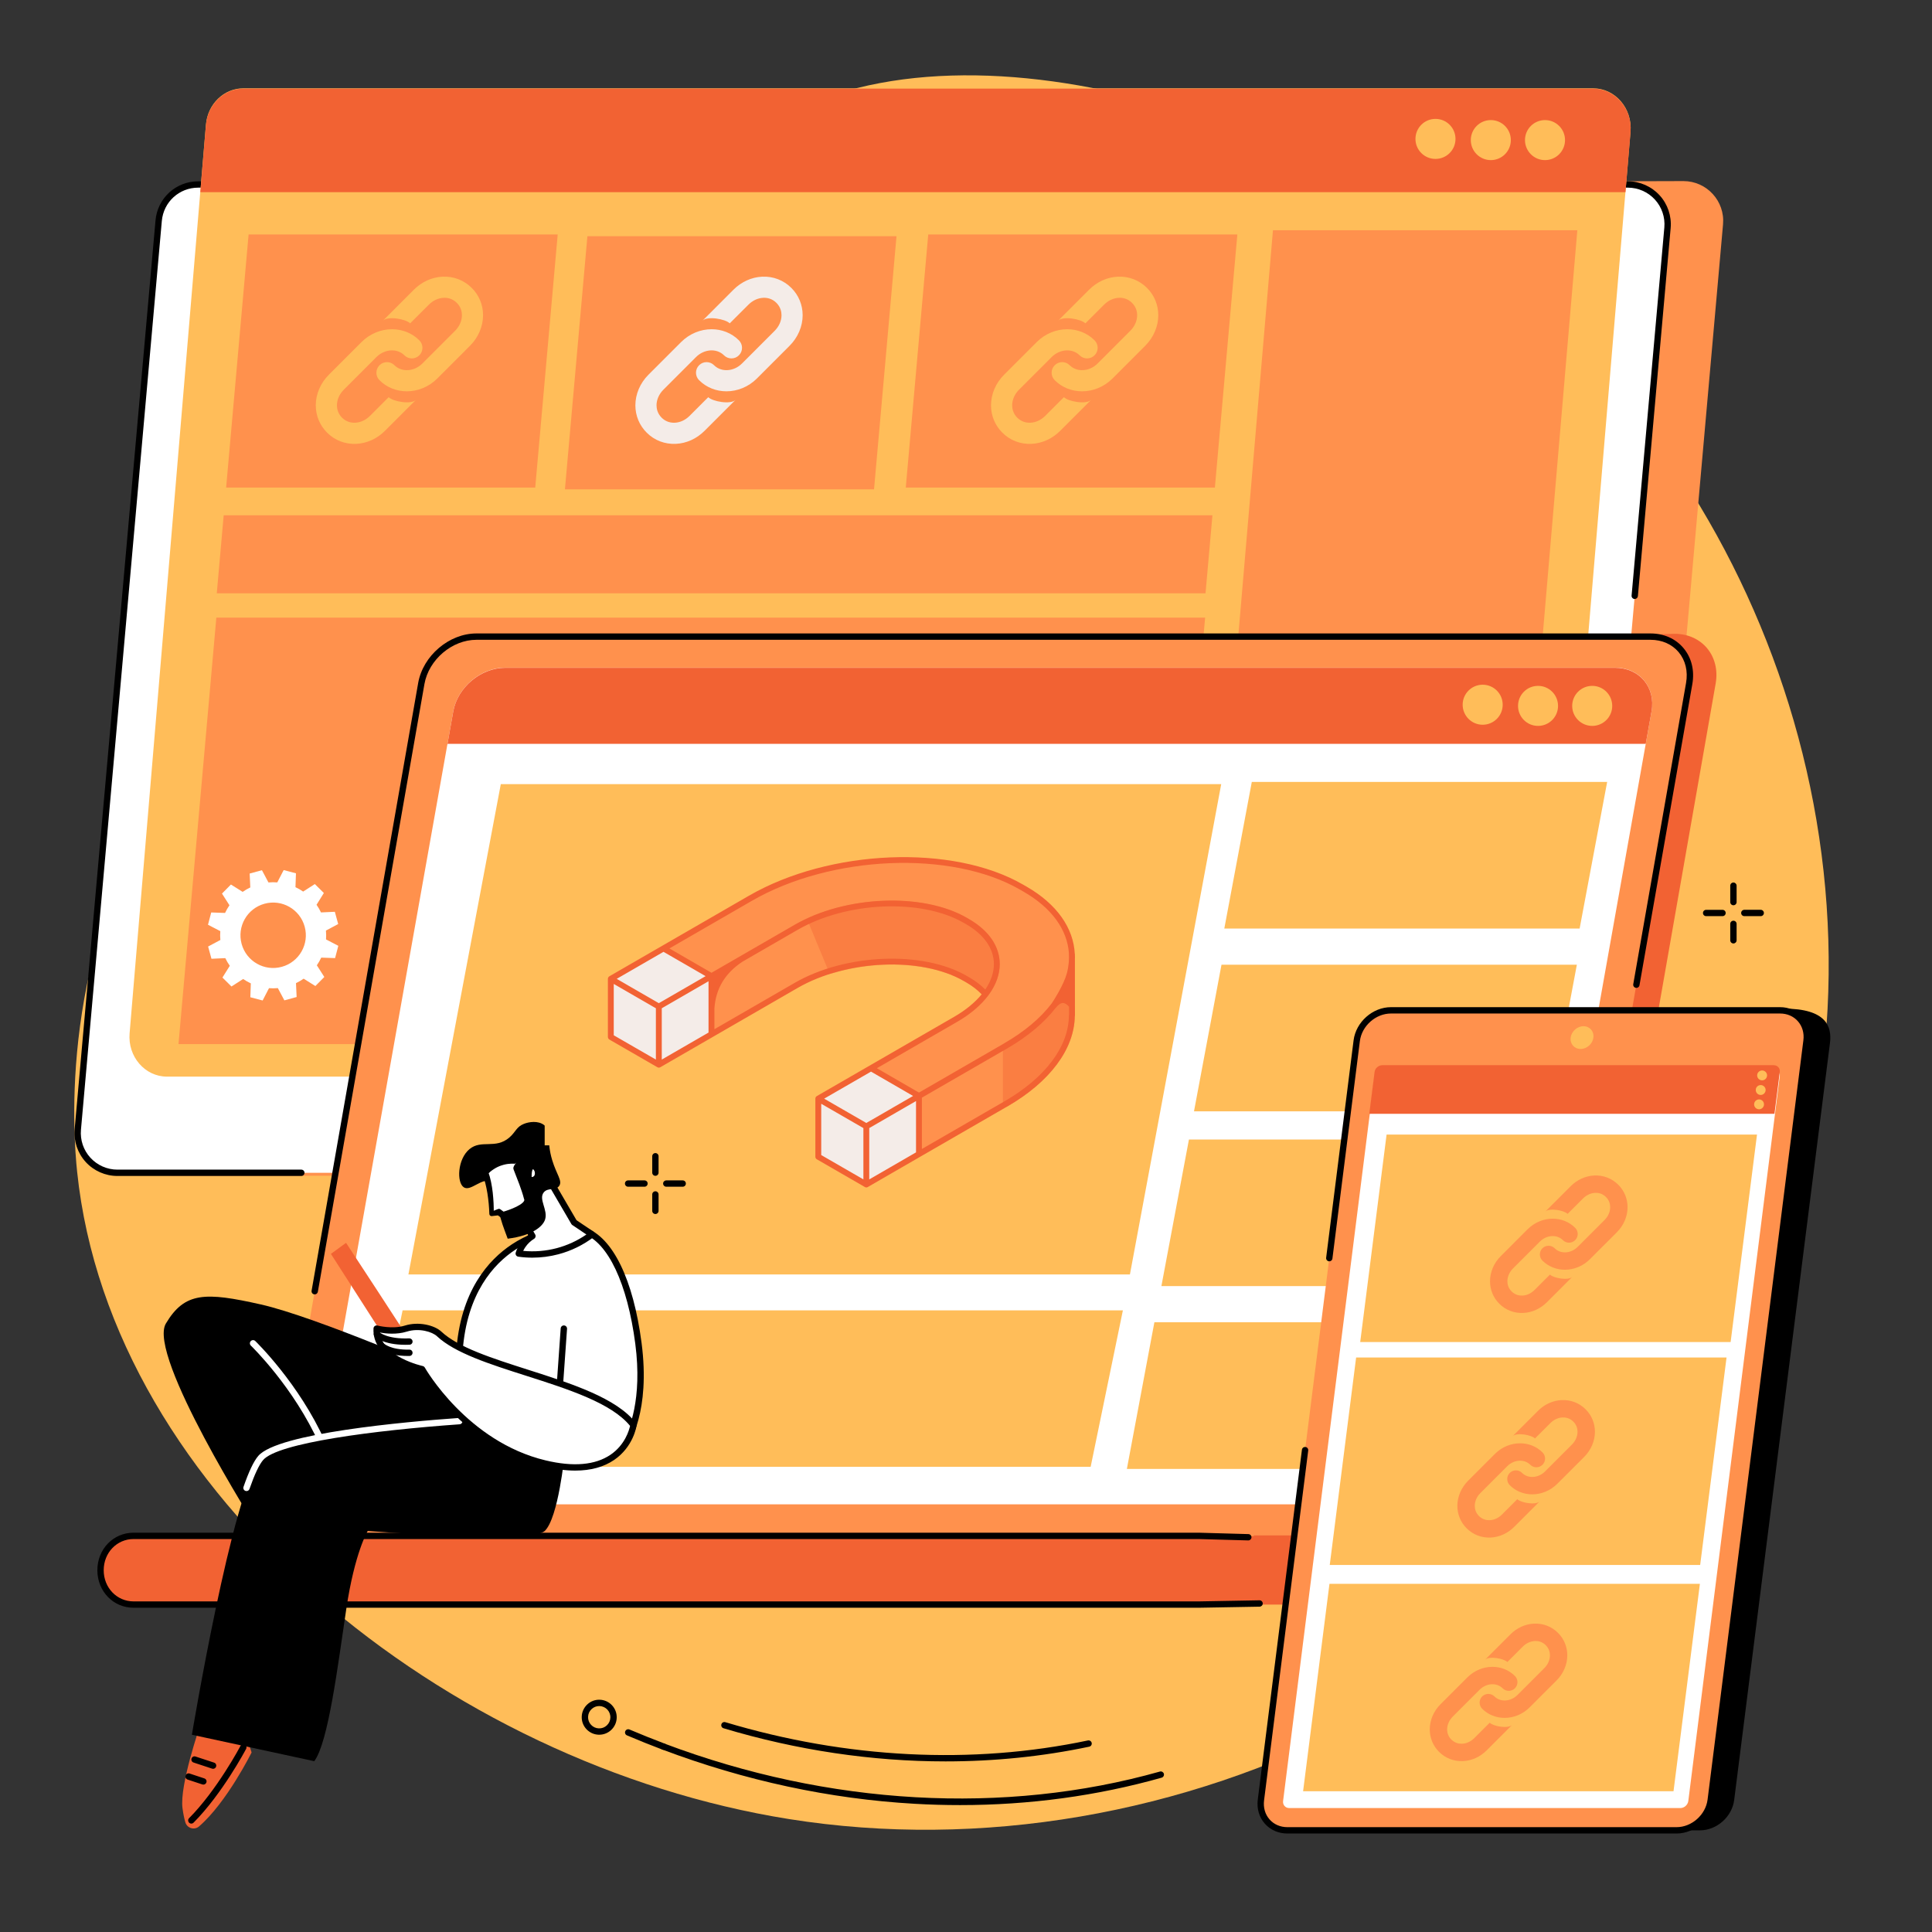 <svg xmlns="http://www.w3.org/2000/svg" xmlns:xlink="http://www.w3.org/1999/xlink" width="330" viewBox="0 0 247.5 247.5" height="330" preserveAspectRatio="xMidYMid meet"><rect x="0" y="0" width="247.5" height="247.5" fill="#333333" stroke="none"/><defs><filter x="0%" y="0%" width="100%" height="100%" id="91479a03b9"></filter><clipPath id="605e51682d"><path d="M 83 137.16 L 88 137.16 L 88 142 L 83 142 Z M 83 137.16 " clip-rule="nonzero"></path></clipPath><clipPath id="f759171eed"><path d="M 96 138 L 103.293 138 L 103.293 145 L 96 145 Z M 96 138 " clip-rule="nonzero"></path></clipPath><clipPath id="029dc353c9"><path d="M 79 152 L 84 152 L 84 156.621 L 79 156.621 Z M 79 152 " clip-rule="nonzero"></path></clipPath><clipPath id="127787231e"><path d="M 74.102 147 L 78 147 L 78 151 L 74.102 151 Z M 74.102 147 " clip-rule="nonzero"></path></clipPath><clipPath id="1c50a2b5d1"><path d="M 69.777 113.52 L 143.879 113.52 L 143.879 146.723 L 69.777 146.723 Z M 69.777 113.52 " clip-rule="nonzero"></path></clipPath><clipPath id="0fdbdf943e"><path d="M 78 110 L 137.754 110 L 137.754 152 L 78 152 Z M 78 110 " clip-rule="nonzero"></path></clipPath><clipPath id="c98a224b98"><path d="M 103 115 L 137.754 115 L 137.754 143 L 103 143 Z M 103 115 " clip-rule="nonzero"></path></clipPath><mask id="cda9e89b86"><g filter="url(#91479a03b9)"><rect x="-24.75" width="297" fill="#000000" y="-24.75" height="297" fill-opacity="0.4"></rect></g></mask><clipPath id="f2af95fc66"><path d="M 0.23 0.207 L 34.723 0.207 L 34.723 27 L 0.23 27 Z M 0.23 0.207 " clip-rule="nonzero"></path></clipPath><clipPath id="cfdad81ffa"><rect x="0" width="35" y="0" height="28"></rect></clipPath><clipPath id="81c6561fdd"><path d="M 77.875 109 L 137.754 109 L 137.754 152.25 L 77.875 152.25 Z M 77.875 109 " clip-rule="nonzero"></path></clipPath><clipPath id="90e5d7325c"><path d="M 48 35.395 L 62 35.395 L 62 51 L 48 51 Z M 48 35.395 " clip-rule="nonzero"></path></clipPath><clipPath id="f0b2fc2af9"><path d="M 40.449 42 L 55 42 L 55 57 L 40.449 57 Z M 40.449 42 " clip-rule="nonzero"></path></clipPath><clipPath id="b19def24c0"><path d="M 89 35.395 L 103 35.395 L 103 51 L 89 51 Z M 89 35.395 " clip-rule="nonzero"></path></clipPath><clipPath id="6923823ea1"><path d="M 81.391 42 L 96 42 L 96 57 L 81.391 57 Z M 81.391 42 " clip-rule="nonzero"></path></clipPath><clipPath id="6364ae7564"><path d="M 134 35.395 L 148.656 35.395 L 148.656 51 L 134 51 Z M 134 35.395 " clip-rule="nonzero"></path></clipPath><clipPath id="3fbdd46ecd"><path d="M 126.949 42 L 141 42 L 141 57 L 126.949 57 Z M 126.949 42 " clip-rule="nonzero"></path></clipPath><clipPath id="2b2db2aed5"><path d="M 197 150.543 L 208.84 150.543 L 208.84 163 L 197 163 Z M 197 150.543 " clip-rule="nonzero"></path></clipPath><clipPath id="9e41852e79"><path d="M 190.875 156 L 203 156 L 203 168.508 L 190.875 168.508 Z M 190.875 156 " clip-rule="nonzero"></path></clipPath><clipPath id="82a00035c5"><path d="M 193 179.316 L 204.66 179.316 L 204.66 192 L 193 192 Z M 193 179.316 " clip-rule="nonzero"></path></clipPath><clipPath id="9ac825cdca"><path d="M 186.695 184 L 198 184 L 198 197 L 186.695 197 Z M 186.695 184 " clip-rule="nonzero"></path></clipPath><clipPath id="a40cb874c6"><path d="M 189 207.953 L 201 207.953 L 201 221 L 189 221 Z M 189 207.953 " clip-rule="nonzero"></path></clipPath><clipPath id="439d2f750d"><path d="M 183.156 213 L 195 213 L 195 225.918 L 183.156 225.918 Z M 183.156 213 " clip-rule="nonzero"></path></clipPath></defs><g clip-path="url(#605e51682d)"><path fill="#2379be" d="M 86.672 141.508 L 84.379 141.508 C 83.816 141.508 83.363 141.047 83.363 140.484 L 83.363 138.184 C 83.363 137.617 83.816 137.16 84.379 137.16 L 86.672 137.16 C 87.23 137.16 87.688 137.617 87.688 138.184 L 87.688 140.484 C 87.688 141.047 87.23 141.508 86.672 141.508 Z M 84.379 137.395 C 83.945 137.395 83.594 137.746 83.594 138.184 L 83.594 140.484 C 83.594 140.918 83.945 141.273 84.379 141.273 L 86.672 141.273 C 87.105 141.273 87.457 140.918 87.457 140.484 L 87.457 138.184 C 87.457 137.75 87.105 137.395 86.672 137.395 Z M 84.379 137.395 " fill-opacity="1" fill-rule="nonzero"></path></g><path fill="#2379be" d="M 94.219 153.617 L 89.984 153.617 C 89.004 153.617 88.203 152.812 88.203 151.824 L 88.203 147.574 C 88.203 146.586 89.004 145.781 89.984 145.781 L 94.219 145.781 C 95.199 145.781 96 146.586 96 147.574 L 96 151.824 C 96 152.812 95.199 153.617 94.219 153.617 Z M 89.984 146.016 C 89.133 146.016 88.438 146.715 88.438 147.574 L 88.438 151.824 C 88.438 152.684 89.133 153.383 89.984 153.383 L 94.219 153.383 C 95.07 153.383 95.766 152.684 95.766 151.824 L 95.766 147.574 C 95.766 146.715 95.074 146.016 94.219 146.016 Z M 89.984 146.016 " fill-opacity="1" fill-rule="nonzero"></path><g clip-path="url(#f759171eed)"><path fill="#2379be" d="M 101.789 144.633 L 98.309 144.633 C 97.488 144.633 96.82 143.965 96.82 143.141 L 96.82 139.641 C 96.82 138.816 97.488 138.148 98.309 138.148 L 101.789 138.148 C 102.609 138.148 103.277 138.816 103.277 139.641 L 103.277 143.141 C 103.277 143.965 102.609 144.633 101.789 144.633 Z M 98.309 138.383 C 97.617 138.383 97.055 138.945 97.055 139.641 L 97.055 143.141 C 97.055 143.836 97.617 144.398 98.309 144.398 L 101.789 144.398 C 102.48 144.398 103.043 143.836 103.043 143.141 L 103.043 139.641 C 103.043 138.945 102.48 138.383 101.789 138.383 Z M 98.309 138.383 " fill-opacity="1" fill-rule="nonzero"></path></g><path fill="#2379be" d="M 85.41 148.668 L 83.91 148.668 C 83.52 148.668 83.203 148.352 83.203 147.961 L 83.203 146.453 C 83.203 146.062 83.52 145.746 83.91 145.746 L 85.41 145.746 C 85.801 145.746 86.117 146.062 86.117 146.453 L 86.117 147.961 C 86.117 148.352 85.801 148.668 85.41 148.668 Z M 83.91 145.98 C 83.648 145.98 83.438 146.191 83.438 146.453 L 83.438 147.961 C 83.438 148.223 83.648 148.438 83.91 148.438 L 85.41 148.438 C 85.672 148.438 85.883 148.223 85.883 147.961 L 85.883 146.453 C 85.883 146.191 85.672 145.98 85.41 145.98 Z M 83.91 145.98 " fill-opacity="1" fill-rule="nonzero"></path><g clip-path="url(#029dc353c9)"><path fill="#2379be" d="M 82.418 156.621 L 80.129 156.621 C 79.566 156.621 79.109 156.16 79.109 155.598 L 79.109 153.297 C 79.109 152.73 79.566 152.273 80.129 152.273 L 82.418 152.273 C 82.98 152.273 83.438 152.73 83.438 153.297 L 83.438 155.598 C 83.438 156.16 82.98 156.621 82.418 156.621 Z M 80.129 152.508 C 79.695 152.508 79.344 152.859 79.344 153.297 L 79.344 155.598 C 79.344 156.031 79.695 156.387 80.129 156.387 L 82.418 156.387 C 82.852 156.387 83.203 156.031 83.203 155.598 L 83.203 153.297 C 83.203 152.859 82.852 152.508 82.418 152.508 Z M 80.129 152.508 " fill-opacity="1" fill-rule="nonzero"></path></g><g clip-path="url(#127787231e)"><path fill="#2379be" d="M 76.316 150.891 L 74.816 150.891 C 74.43 150.891 74.109 150.57 74.109 150.18 L 74.109 148.676 C 74.109 148.285 74.43 147.965 74.816 147.965 L 76.316 147.965 C 76.707 147.965 77.023 148.285 77.023 148.676 L 77.023 150.18 C 77.023 150.57 76.707 150.891 76.316 150.891 Z M 74.816 148.199 C 74.555 148.199 74.344 148.414 74.344 148.676 L 74.344 150.18 C 74.344 150.441 74.555 150.656 74.816 150.656 L 76.316 150.656 C 76.578 150.656 76.789 150.441 76.789 150.18 L 76.789 148.676 C 76.789 148.414 76.578 148.199 76.316 148.199 Z M 74.816 148.199 " fill-opacity="1" fill-rule="nonzero"></path></g><path fill="#ffbd59" d="M 63.934 66.414 C 87.441 42.754 80.711 27.922 96.797 16.969 C 121.551 0.109 167.75 14.613 195.004 37.801 C 228.387 66.199 245.609 118.051 225.988 164.961 C 205.094 214.914 150.121 240.848 101.066 233.031 C 57.262 226.055 14.199 191.527 9.883 150.121 C 9.414 145.633 7.352 121.371 21.832 100.453 C 33.801 83.168 45.297 85.172 63.934 66.414 " fill-opacity="1" fill-rule="nonzero"></path><path fill="#ff914d" d="M 66.977 23.633 L 215.656 23.199 C 218.648 23.199 220.996 25.766 220.73 28.742 L 210.324 146.004 C 210.09 148.633 207.887 150.645 205.254 150.645 L 22.109 150.617 C 19.121 150.617 16.742 147.789 17.008 144.809 L 27.418 28.273 C 27.648 25.648 29.766 23.348 32.402 23.348 L 66.977 23.633 " fill-opacity="1" fill-rule="nonzero"></path><path fill="#ffffff" d="M 59.891 23.633 L 208.543 23.633 C 211.535 23.633 213.883 26.199 213.613 29.176 L 203.258 145.602 C 203.023 148.23 200.82 150.242 198.184 150.242 L 15.039 150.242 C 12.047 150.242 9.703 147.68 9.969 144.699 L 20.328 28.273 C 20.559 25.648 22.762 23.633 25.398 23.633 L 59.891 23.633 " fill-opacity="1" fill-rule="nonzero"></path><path fill="#000000" d="M 38.602 150.648 L 15.039 150.648 C 13.5 150.648 12.02 149.996 10.984 148.863 C 9.945 147.727 9.426 146.195 9.562 144.664 L 19.922 28.238 C 20.176 25.383 22.531 23.227 25.398 23.227 L 59.891 23.227 C 60.113 23.227 60.293 23.41 60.293 23.633 C 60.293 23.859 60.113 24.039 59.891 24.039 L 25.398 24.039 C 22.953 24.039 20.949 25.875 20.73 28.309 L 10.371 144.734 C 10.254 146.043 10.695 147.348 11.582 148.312 C 12.469 149.281 13.727 149.836 15.039 149.836 L 38.602 149.836 C 38.824 149.836 39.008 150.016 39.008 150.242 C 39.008 150.469 38.824 150.648 38.602 150.648 " fill-opacity="1" fill-rule="nonzero"></path><path fill="#000000" d="M 209.422 76.734 C 209.41 76.734 209.398 76.734 209.383 76.734 C 209.16 76.715 208.996 76.516 209.016 76.293 L 213.211 29.141 C 213.328 27.836 212.887 26.531 212 25.562 C 211.113 24.594 209.855 24.039 208.543 24.039 L 59.891 24.039 C 59.664 24.039 59.484 23.859 59.484 23.633 C 59.484 23.41 59.664 23.227 59.891 23.227 L 208.543 23.227 C 210.082 23.227 211.562 23.879 212.602 25.016 C 213.641 26.148 214.156 27.68 214.02 29.215 L 209.824 76.363 C 209.805 76.574 209.629 76.734 209.422 76.734 " fill-opacity="1" fill-rule="nonzero"></path><path fill="#ffbd59" d="M 63.738 11.312 L 204.09 11.312 C 206.914 11.312 209.129 13.879 208.879 16.855 L 199.098 133.281 C 198.879 135.906 196.801 137.922 194.312 137.922 L 21.391 137.922 C 18.566 137.922 16.352 135.355 16.602 132.379 L 26.383 15.953 C 26.605 13.328 28.684 11.312 31.172 11.312 L 63.738 11.312 " fill-opacity="1" fill-rule="nonzero"></path><path fill="#f26233" d="M 208.234 24.621 L 208.883 16.91 C 209.133 13.934 206.914 11.352 204.094 11.352 L 31.172 11.352 C 28.684 11.352 26.605 13.383 26.383 16.008 L 25.66 24.621 L 208.234 24.621 " fill-opacity="1" fill-rule="nonzero"></path><path fill="#ffbd59" d="M 186.457 17.797 C 186.457 19.215 185.309 20.359 183.891 20.359 C 182.477 20.359 181.328 19.215 181.328 17.797 C 181.328 16.379 182.477 15.23 183.891 15.23 C 185.309 15.23 186.457 16.379 186.457 17.797 " fill-opacity="1" fill-rule="nonzero"></path><path fill="#ffbd59" d="M 193.547 17.945 C 193.547 19.363 192.398 20.512 190.984 20.512 C 189.566 20.512 188.418 19.363 188.418 17.945 C 188.418 16.531 189.566 15.383 190.984 15.383 C 192.398 15.383 193.547 16.531 193.547 17.945 " fill-opacity="1" fill-rule="nonzero"></path><path fill="#ffbd59" d="M 200.488 17.945 C 200.488 19.363 199.34 20.512 197.926 20.512 C 196.508 20.512 195.359 19.363 195.359 17.945 C 195.359 16.531 196.508 15.383 197.926 15.383 C 199.34 15.383 200.488 16.531 200.488 17.945 " fill-opacity="1" fill-rule="nonzero"></path><path fill="#ff914d" d="M 68.566 62.461 L 28.969 62.461 L 31.848 30.035 L 71.445 30.035 L 68.566 62.461 " fill-opacity="1" fill-rule="nonzero"></path><path fill="#ff914d" d="M 111.969 62.684 L 72.371 62.684 L 75.25 30.258 L 114.848 30.258 L 111.969 62.684 " fill-opacity="1" fill-rule="nonzero"></path><path fill="#ff914d" d="M 155.633 62.461 L 116.035 62.461 L 118.914 30.035 L 158.512 30.035 L 155.633 62.461 " fill-opacity="1" fill-rule="nonzero"></path><path fill="#ff914d" d="M 149.531 133.754 L 22.867 133.754 L 27.715 79.121 L 154.383 79.121 L 149.531 133.754 " fill-opacity="1" fill-rule="nonzero"></path><path fill="#ff914d" d="M 154.434 76.008 L 27.77 76.008 L 28.656 66.016 L 155.32 66.016 L 154.434 76.008 " fill-opacity="1" fill-rule="nonzero"></path><path fill="#ff914d" d="M 193.133 134.02 L 154.141 134.02 L 163.074 29.496 L 202.066 29.496 L 193.133 134.02 " fill-opacity="1" fill-rule="nonzero"></path><path fill="#ffffff" d="M 36.098 123.855 C 33.867 124.469 31.562 123.152 30.953 120.922 C 30.344 118.688 31.656 116.383 33.887 115.773 C 36.117 115.16 38.422 116.477 39.031 118.707 C 39.645 120.941 38.328 123.246 36.098 123.855 Z M 43.324 118.375 L 42.895 116.805 L 41.121 116.887 C 40.957 116.539 40.766 116.211 40.551 115.906 L 41.488 114.398 L 40.332 113.254 L 38.836 114.215 C 38.523 114 38.195 113.812 37.852 113.652 L 37.914 111.875 L 36.34 111.461 L 35.523 113.039 C 35.148 113.008 34.77 113.012 34.391 113.047 L 33.555 111.477 L 31.984 111.906 L 32.066 113.684 C 31.719 113.848 31.395 114.039 31.086 114.254 L 29.582 113.312 L 28.438 114.473 L 29.395 115.969 C 29.18 116.281 28.992 116.609 28.832 116.953 L 27.059 116.891 L 26.645 118.465 L 28.223 119.285 C 28.191 119.656 28.195 120.035 28.23 120.418 L 26.66 121.254 L 27.09 122.824 L 28.863 122.742 C 29.031 123.09 29.219 123.418 29.438 123.723 L 28.496 125.23 L 29.652 126.375 L 31.148 125.414 C 31.461 125.629 31.789 125.816 32.133 125.977 L 32.07 127.754 L 33.645 128.168 L 34.461 126.59 C 34.836 126.621 35.215 126.617 35.594 126.582 L 36.43 128.152 L 38 127.723 L 37.918 125.945 C 38.266 125.781 38.59 125.59 38.898 125.375 L 40.402 126.316 L 41.547 125.156 L 40.59 123.66 C 40.805 123.348 40.992 123.02 41.152 122.676 L 42.926 122.738 L 43.34 121.164 L 41.766 120.344 C 41.793 119.973 41.789 119.594 41.754 119.211 L 43.324 118.375 " fill-opacity="1" fill-rule="nonzero"></path><path fill="#f26233" d="M 154.984 192.262 C 151.512 189.422 147.867 186.777 144.137 184.258 C 136.559 179.137 128.574 174.559 120.504 170.125 C 116.262 167.793 111.852 165.684 107.504 163.512 C 103.125 161.328 98.738 159.164 94.348 157 C 90.336 155.023 86.324 153.047 82.32 151.059 C 73.219 120.289 63.332 85.406 65.297 85.406 L 214.531 81.195 C 218.043 81.195 220.402 84.055 219.785 87.566 L 201.699 190.68 C 201.086 194.195 197.723 197.051 194.211 197.051 L 161 197.051 C 159.043 195.402 156.965 193.879 154.984 192.262 " fill-opacity="1" fill-rule="nonzero"></path><path fill="#ff914d" d="M 61.035 81.555 L 211.438 81.555 C 214.758 81.555 216.977 84.246 216.395 87.566 L 198.309 190.68 C 197.727 194 194.566 196.691 191.246 196.691 L 40.844 196.691 C 37.523 196.691 35.305 194 35.887 190.68 L 53.973 87.566 C 54.555 84.246 57.719 81.555 61.035 81.555 " fill-opacity="1" fill-rule="nonzero"></path><path fill="#000000" d="M 40.32 165.82 C 40.297 165.82 40.273 165.816 40.25 165.812 C 40.027 165.777 39.879 165.566 39.918 165.344 L 53.57 87.496 C 54.188 83.996 57.535 81.148 61.035 81.148 L 211.438 81.148 C 213.148 81.148 214.648 81.812 215.664 83.023 C 216.699 84.254 217.102 85.891 216.797 87.637 L 210.027 126.215 C 209.988 126.438 209.777 126.586 209.559 126.547 C 209.336 126.508 209.188 126.297 209.23 126.074 L 215.992 87.496 C 216.258 85.992 215.918 84.59 215.043 83.543 C 214.184 82.523 212.906 81.961 211.438 81.961 L 61.035 81.961 C 57.91 81.961 54.922 84.504 54.371 87.637 L 40.719 165.484 C 40.684 165.68 40.512 165.82 40.32 165.82 " fill-opacity="1" fill-rule="nonzero"></path><path fill="#f26233" d="M 17.109 196.754 L 192.02 196.754 C 194.348 196.754 196.246 198.68 196.246 201.156 C 196.246 203.629 194.348 205.555 192.02 205.555 L 17.109 205.555 C 14.773 205.555 12.879 203.637 12.879 201.156 C 12.879 198.676 14.773 196.754 17.109 196.754 " fill-opacity="1" fill-rule="nonzero"></path><path fill="#000000" d="M 132.477 205.961 L 17.109 205.961 C 14.508 205.961 12.473 203.852 12.473 201.156 C 12.473 198.457 14.508 196.348 17.109 196.348 L 153.586 196.348 L 159.926 196.527 C 160.148 196.531 160.328 196.719 160.32 196.941 C 160.312 197.164 160.133 197.336 159.914 197.336 C 159.91 197.336 159.906 197.336 159.902 197.336 L 153.574 197.16 L 17.109 197.16 C 14.965 197.16 13.285 198.914 13.285 201.156 C 13.285 203.395 14.965 205.148 17.109 205.148 L 153.586 205.148 L 161.352 205.008 C 161.574 205.004 161.758 205.184 161.766 205.41 C 161.77 205.633 161.59 205.816 161.367 205.824 L 153.594 205.961 L 132.477 205.961 " fill-opacity="1" fill-rule="nonzero"></path><path fill="#ffffff" d="M 64.742 85.527 L 206.887 85.527 C 210.023 85.527 212.121 88.035 211.57 91.125 L 194.48 187.121 C 193.93 190.211 190.941 192.715 187.801 192.715 L 45.66 192.715 C 42.523 192.715 40.426 190.211 40.977 187.121 L 58.066 91.125 C 58.617 88.035 61.605 85.527 64.742 85.527 " fill-opacity="1" fill-rule="nonzero"></path><path fill="#f26233" d="M 210.828 95.293 L 211.57 91.137 C 212.121 88.043 210.023 85.547 206.887 85.547 L 64.742 85.547 C 61.605 85.547 58.617 88.043 58.066 91.137 L 57.324 95.293 L 210.828 95.293 " fill-opacity="1" fill-rule="nonzero"></path><path fill="#ffbd59" d="M 192.504 90.277 C 192.504 91.695 191.355 92.844 189.938 92.844 C 188.523 92.844 187.375 91.695 187.375 90.277 C 187.375 88.863 188.523 87.715 189.938 87.715 C 191.355 87.715 192.504 88.863 192.504 90.277 " fill-opacity="1" fill-rule="nonzero"></path><path fill="#ffbd59" d="M 199.594 90.43 C 199.594 91.844 198.449 92.992 197.031 92.992 C 195.613 92.992 194.469 91.844 194.469 90.43 C 194.469 89.012 195.613 87.863 197.031 87.863 C 198.449 87.863 199.594 89.012 199.594 90.43 " fill-opacity="1" fill-rule="nonzero"></path><path fill="#ffbd59" d="M 206.535 90.43 C 206.535 91.844 205.387 92.992 203.973 92.992 C 202.555 92.992 201.406 91.844 201.406 90.43 C 201.406 89.012 202.555 87.863 203.973 87.863 C 205.387 87.863 206.535 89.012 206.535 90.43 " fill-opacity="1" fill-rule="nonzero"></path><path fill="#ffbd59" d="M 144.75 163.262 L 52.32 163.262 L 64.156 100.449 L 156.445 100.449 L 144.75 163.262 " fill-opacity="1" fill-rule="nonzero"></path><path fill="#ffbd59" d="M 139.719 187.906 L 47.445 187.906 L 51.574 167.867 L 143.848 167.867 L 139.719 187.906 " fill-opacity="1" fill-rule="nonzero"></path><path fill="#ffbd59" d="M 202.359 118.953 L 156.84 118.953 L 160.363 100.168 L 205.887 100.168 L 202.359 118.953 " fill-opacity="1" fill-rule="nonzero"></path><path fill="#ffbd59" d="M 198.48 142.371 L 152.957 142.371 L 156.48 123.586 L 202.004 123.586 L 198.48 142.371 " fill-opacity="1" fill-rule="nonzero"></path><path fill="#ffbd59" d="M 194.305 164.758 L 148.781 164.758 L 152.309 145.977 L 197.832 145.977 L 194.305 164.758 " fill-opacity="1" fill-rule="nonzero"></path><path fill="#ffbd59" d="M 189.883 188.176 L 144.359 188.176 L 147.883 169.391 L 193.406 169.391 L 189.883 188.176 " fill-opacity="1" fill-rule="nonzero"></path><path fill="#000000" d="M 217.773 234.477 L 167.93 234.477 C 165.781 234.477 164.262 232.742 164.531 230.602 L 176.805 133.641 C 177.074 131.5 179.035 129.766 181.184 129.766 L 228.527 129.211 C 233.961 129.211 234.699 131.5 234.426 133.641 L 222.156 230.602 C 221.883 232.742 219.922 234.477 217.773 234.477 " fill-opacity="1" fill-rule="nonzero"></path><path fill="#ff914d" d="M 214.773 234.477 L 164.93 234.477 C 162.781 234.477 161.262 232.734 161.531 230.586 L 173.805 133.32 C 174.074 131.172 176.035 129.43 178.184 129.43 L 228.027 129.43 C 230.176 129.43 231.699 131.172 231.43 133.32 L 219.152 230.586 C 218.883 232.734 216.922 234.477 214.773 234.477 " fill-opacity="1" fill-rule="nonzero"></path><path fill="#ffbd59" d="M 202.484 134.379 C 201.68 134.379 201.109 133.727 201.211 132.922 C 201.312 132.117 202.047 131.465 202.852 131.465 C 203.656 131.465 204.227 132.117 204.121 132.922 C 204.023 133.727 203.285 134.379 202.484 134.379 " fill-opacity="1" fill-rule="nonzero"></path><path fill="#ffffff" d="M 164.371 230.723 L 176.09 137.848 C 176.152 137.352 176.605 136.949 177.102 136.949 L 227.211 136.949 C 227.707 136.949 228.062 137.352 228 137.848 L 216.281 230.723 C 216.215 231.219 215.762 231.621 215.27 231.621 L 165.156 231.621 C 164.66 231.621 164.309 231.219 164.371 230.723 " fill-opacity="1" fill-rule="nonzero"></path><path fill="#f26233" d="M 227.32 142.684 L 228 137.332 C 228.062 136.832 227.707 136.457 227.211 136.457 L 177.102 136.457 C 176.605 136.457 176.152 136.832 176.09 137.332 L 175.41 142.684 L 227.32 142.684 " fill-opacity="1" fill-rule="nonzero"></path><path fill="#ffbd59" d="M 226.371 137.766 C 226.371 138.113 226.086 138.398 225.738 138.398 C 225.387 138.398 225.102 138.113 225.102 137.766 C 225.102 137.414 225.387 137.133 225.738 137.133 C 226.086 137.133 226.371 137.414 226.371 137.766 " fill-opacity="1" fill-rule="nonzero"></path><path fill="#ffbd59" d="M 226.188 139.633 C 226.188 139.984 225.902 140.27 225.555 140.27 C 225.203 140.27 224.922 139.984 224.922 139.633 C 224.922 139.285 225.203 139.004 225.555 139.004 C 225.902 139.004 226.188 139.285 226.188 139.633 " fill-opacity="1" fill-rule="nonzero"></path><path fill="#ffbd59" d="M 225.977 141.473 C 225.977 141.824 225.695 142.105 225.344 142.105 C 224.996 142.105 224.711 141.824 224.711 141.473 C 224.711 141.125 224.996 140.84 225.344 140.84 C 225.695 140.84 225.977 141.125 225.977 141.473 " fill-opacity="1" fill-rule="nonzero"></path><path fill="#ffbd59" d="M 221.703 171.922 L 174.25 171.922 L 177.629 145.348 L 225.082 145.348 L 221.703 171.922 " fill-opacity="1" fill-rule="nonzero"></path><path fill="#ffbd59" d="M 217.801 200.48 L 170.348 200.48 L 173.727 173.906 L 221.18 173.906 L 217.801 200.48 " fill-opacity="1" fill-rule="nonzero"></path><path fill="#ffbd59" d="M 214.387 229.469 L 166.934 229.469 L 170.312 202.898 L 217.766 202.898 L 214.387 229.469 " fill-opacity="1" fill-rule="nonzero"></path><path fill="#000000" d="M 214.773 234.883 L 164.93 234.883 C 163.777 234.883 162.75 234.434 162.027 233.617 C 161.301 232.793 160.984 231.699 161.129 230.535 L 166.785 185.715 C 166.812 185.496 167.016 185.34 167.238 185.367 C 167.461 185.391 167.617 185.598 167.59 185.82 L 161.934 230.641 C 161.82 231.566 162.066 232.434 162.641 233.082 C 163.199 233.719 164.016 234.07 164.93 234.07 L 214.773 234.07 C 216.723 234.07 218.508 232.484 218.75 230.535 L 231.023 133.27 C 231.141 132.344 230.891 131.477 230.32 130.828 C 229.758 130.188 228.945 129.836 228.031 129.836 L 178.188 129.836 C 176.238 129.836 174.453 131.422 174.207 133.371 L 170.691 161.227 C 170.664 161.449 170.461 161.605 170.238 161.578 C 170.02 161.551 169.859 161.348 169.887 161.125 L 173.402 133.27 C 173.699 130.93 175.844 129.023 178.188 129.023 L 228.031 129.023 C 229.18 129.023 230.211 129.473 230.93 130.293 C 231.656 131.117 231.977 132.207 231.828 133.371 L 219.559 230.641 C 219.262 232.98 217.117 234.883 214.773 234.883 " fill-opacity="1" fill-rule="nonzero"></path><path fill="#000000" d="M 134.051 128.578 C 134.051 132.844 130.594 136.301 126.328 136.301 L 108.594 136.301 C 104.328 136.301 100.871 132.844 100.871 128.578 L 100.871 128.516 C 100.871 124.25 104.328 120.793 108.594 120.793 L 126.328 120.793 C 130.594 120.793 134.051 124.25 134.051 128.516 Z M 138.559 128.547 C 138.559 122.371 133.555 117.367 127.379 117.367 L 107.543 117.367 C 101.367 117.367 96.363 122.371 96.363 128.547 C 96.363 134.719 101.367 139.727 107.543 139.727 L 127.379 139.727 C 133.555 139.727 138.559 134.719 138.559 128.547 " fill-opacity="1" fill-rule="nonzero"></path><path fill="#f26233" d="M 109.012 127.918 C 109.012 132.258 105.492 135.773 101.152 135.773 L 83.926 135.773 C 79.582 135.773 76.062 132.258 76.062 127.918 C 76.062 123.574 79.582 120.059 83.926 120.059 L 101.152 120.059 C 105.492 120.059 109.012 123.574 109.012 127.918 Z M 102.434 116.523 L 82.914 116.523 C 76.719 116.523 71.699 121.547 71.699 127.742 C 71.699 133.934 76.719 138.957 82.914 138.957 L 102.434 138.957 C 108.629 138.957 113.648 133.934 113.648 127.742 C 113.648 121.547 108.629 116.523 102.434 116.523 " fill-opacity="1" fill-rule="nonzero"></path><path fill="#000000" d="M 108.559 120.738 L 114.461 120.738 C 113.957 119.555 113.441 118.371 112.891 117.207 L 107.641 117.207 C 103.703 117.207 100.246 119.234 98.242 122.301 C 99.594 122.816 100.648 123.789 101.777 124.625 C 103.141 122.301 105.668 120.738 108.559 120.738 " fill-opacity="1" fill-rule="nonzero"></path><path fill="#f26233" d="M 32.23 224.5 C 32.23 224.5 29.062 230.898 25.5 233.973 C 24.902 234.492 23.965 234.207 23.742 233.445 C 23.613 233.004 23.484 232.418 23.379 231.637 C 22.988 228.715 25.617 221.109 25.617 221.109 L 26.785 220.734 C 27.195 220.602 27.633 220.852 27.723 221.273 L 27.844 221.844 L 29.25 220.605 C 29.57 220.32 30.062 220.367 30.328 220.699 C 30.863 221.383 31.699 222.652 32.23 224.5 " fill-opacity="1" fill-rule="nonzero"></path><path fill="#000000" d="M 24.512 233.613 C 24.406 233.613 24.305 233.574 24.223 233.492 C 24.066 233.336 24.062 233.078 24.223 232.918 C 27.789 229.34 30.781 223.719 30.809 223.66 C 30.914 223.465 31.16 223.387 31.359 223.492 C 31.559 223.598 31.633 223.844 31.527 224.043 C 31.406 224.277 28.449 229.828 24.797 233.492 C 24.719 233.57 24.613 233.613 24.512 233.613 " fill-opacity="1" fill-rule="nonzero"></path><path fill="#000000" d="M 26.055 228.617 C 26.012 228.617 25.969 228.609 25.926 228.598 L 24.035 227.973 C 23.82 227.902 23.703 227.672 23.773 227.461 C 23.844 227.246 24.074 227.129 24.289 227.199 L 26.18 227.824 C 26.395 227.895 26.512 228.125 26.441 228.336 C 26.383 228.508 26.227 228.617 26.055 228.617 " fill-opacity="1" fill-rule="nonzero"></path><path fill="#000000" d="M 27.301 226.594 C 27.258 226.594 27.215 226.586 27.172 226.574 L 24.793 225.789 C 24.578 225.719 24.465 225.488 24.535 225.277 C 24.605 225.062 24.836 224.949 25.047 225.02 L 27.426 225.801 C 27.641 225.871 27.754 226.102 27.684 226.316 C 27.629 226.484 27.469 226.594 27.301 226.594 " fill-opacity="1" fill-rule="nonzero"></path><path fill="#000000" d="M 58.113 176.461 C 57.871 176.203 40.508 168.703 33.406 167.105 C 26.309 165.508 23.664 165.492 21.25 169.551 C 18.836 173.609 32.883 195.742 32.883 195.742 L 62.773 187.953 L 58.113 176.461 " fill-opacity="1" fill-rule="nonzero"></path><path fill="#ffffff" d="M 41.293 185.277 C 41.141 185.277 40.992 185.188 40.922 185.039 C 37.629 177.68 32.191 172.43 32.137 172.379 C 31.977 172.223 31.969 171.965 32.125 171.805 C 32.277 171.641 32.535 171.633 32.699 171.789 C 32.754 171.844 38.305 177.207 41.664 184.703 C 41.758 184.91 41.664 185.148 41.461 185.242 C 41.406 185.266 41.348 185.277 41.293 185.277 " fill-opacity="1" fill-rule="nonzero"></path><path fill="#000000" d="M 72.324 186.375 C 72.324 186.375 71.535 194.441 69.789 196.121 C 68.047 197.797 47.109 196.121 47.109 196.121 C 47.109 196.121 45.445 198.848 44.359 206.129 C 43.27 213.414 42.059 223.223 40.258 225.617 L 24.582 222.23 C 24.582 222.23 29.781 191.023 33.391 186.781 C 37.004 182.535 63.281 181.871 63.281 181.871 L 72.324 186.375 " fill-opacity="1" fill-rule="nonzero"></path><path fill="#ffffff" d="M 31.578 191.016 C 31.535 191.016 31.488 191.008 31.445 190.992 C 31.234 190.918 31.121 190.688 31.195 190.477 C 31.883 188.496 32.5 187.199 33.082 186.516 C 35.574 183.59 51.91 182.137 58.816 181.648 C 59.039 181.629 59.234 181.801 59.25 182.027 C 59.266 182.25 59.098 182.441 58.875 182.461 C 47.93 183.234 35.574 184.844 33.703 187.043 C 33.195 187.641 32.609 188.883 31.961 190.742 C 31.902 190.91 31.746 191.016 31.578 191.016 " fill-opacity="1" fill-rule="nonzero"></path><path fill="#f26233" d="M 52.445 171.703 C 52.367 171.453 44.332 159.215 44.332 159.215 L 42.391 160.629 L 49.738 172.082 L 52.445 171.703 " fill-opacity="1" fill-rule="nonzero"></path><path fill="#ffffff" d="M 80.125 184.82 C 80.125 184.82 82.938 180.891 81.785 172.082 C 80.633 163.277 77.816 158.707 74.867 157.66 C 71.918 156.617 59.793 158.523 58.844 173.32 L 80.125 184.82 " fill-opacity="1" fill-rule="nonzero"></path><path fill="#000000" d="M 59.27 173.086 L 79.977 184.281 C 80.566 183.211 82.32 179.312 81.383 172.137 C 80.375 164.43 77.891 159.164 74.73 158.043 C 73.258 157.523 69.473 157.812 66.027 160.086 C 63.234 161.926 59.812 165.672 59.27 173.086 Z M 80.125 185.227 C 80.059 185.227 79.992 185.211 79.934 185.18 L 58.652 173.68 C 58.512 173.602 58.43 173.453 58.438 173.293 C 58.945 165.375 62.602 161.371 65.578 159.406 C 69.258 156.98 73.375 156.703 75.004 157.277 C 78.504 158.52 81.125 163.898 82.188 172.031 C 83.348 180.895 80.574 184.895 80.457 185.059 C 80.375 185.168 80.25 185.227 80.125 185.227 " fill-opacity="1" fill-rule="nonzero"></path><path fill="#000000" d="M 71.652 178.867 C 71.641 178.867 71.633 178.867 71.621 178.867 C 71.398 178.852 71.23 178.656 71.246 178.434 L 71.828 170.172 C 71.844 169.949 72.039 169.777 72.262 169.797 C 72.488 169.812 72.656 170.008 72.641 170.23 L 72.055 178.488 C 72.043 178.703 71.863 178.867 71.652 178.867 " fill-opacity="1" fill-rule="nonzero"></path><path fill="#ffffff" d="M 81.148 182.559 C 81.148 182.559 80.129 189.953 69.789 187.477 C 59.453 185.004 54.066 175.395 54.066 175.395 C 54.066 175.395 48.047 174.105 48.254 170.203 C 48.254 170.203 50.266 170.742 51.98 170.203 C 53.691 169.66 55.547 170.215 56.262 170.883 C 61.148 175.465 76.758 176.84 81.148 182.559 " fill-opacity="1" fill-rule="nonzero"></path><path fill="#000000" d="M 48.668 170.707 C 48.992 173.852 54.098 174.984 54.152 174.996 C 54.266 175.02 54.363 175.094 54.422 175.195 C 54.473 175.289 59.848 184.68 69.887 187.082 C 73.453 187.938 76.258 187.691 78.223 186.352 C 80.062 185.094 80.594 183.223 80.715 182.664 C 78.34 179.738 72.789 177.965 67.422 176.25 C 62.719 174.75 58.277 173.332 55.98 171.18 C 55.375 170.609 53.691 170.09 52.102 170.59 C 50.82 170.992 49.41 170.84 48.668 170.707 Z M 73.695 188.391 C 72.48 188.391 71.145 188.219 69.695 187.871 C 60.039 185.559 54.57 177.02 53.805 175.75 C 52.758 175.492 47.645 174.035 47.848 170.18 C 47.852 170.059 47.914 169.945 48.012 169.875 C 48.113 169.801 48.238 169.777 48.355 169.809 C 48.375 169.816 50.281 170.312 51.859 169.816 C 53.641 169.254 55.676 169.777 56.539 170.586 C 58.699 172.613 63.055 174.004 67.668 175.477 C 73.242 177.258 79.004 179.098 81.473 182.309 C 81.539 182.395 81.566 182.504 81.551 182.613 C 81.535 182.723 81.148 185.332 78.68 187.023 C 77.344 187.934 75.676 188.391 73.695 188.391 " fill-opacity="1" fill-rule="nonzero"></path><path fill="#000000" d="M 51.941 172.277 C 49.066 172.277 48.043 171.262 47.996 171.215 C 47.84 171.055 47.844 170.797 48.004 170.641 C 48.164 170.488 48.418 170.488 48.574 170.645 C 48.602 170.668 49.59 171.57 52.43 171.453 C 52.656 171.453 52.844 171.621 52.852 171.844 C 52.863 172.07 52.688 172.258 52.465 172.266 C 52.285 172.273 52.109 172.277 51.941 172.277 " fill-opacity="1" fill-rule="nonzero"></path><path fill="#000000" d="M 52.246 173.707 C 49.574 173.707 48.648 172.742 48.551 172.629 C 48.402 172.457 48.418 172.203 48.59 172.055 C 48.754 171.906 49.008 171.922 49.156 172.09 C 49.18 172.113 50.008 172.941 52.441 172.895 C 52.66 172.883 52.848 173.07 52.852 173.293 C 52.855 173.516 52.68 173.703 52.453 173.707 C 52.383 173.707 52.312 173.707 52.246 173.707 " fill-opacity="1" fill-rule="nonzero"></path><path fill="#ffffff" d="M 70.168 150.809 C 70.246 150.949 73.551 156.602 73.551 156.602 L 75.832 158.133 C 74.988 158.773 73.504 159.734 71.426 160.285 C 69.305 160.848 67.508 160.734 66.453 160.586 C 66.543 160.301 66.699 159.922 66.965 159.531 C 67.387 158.914 67.887 158.547 68.207 158.352 C 67.527 157.18 66.848 156.012 66.168 154.844 L 70.168 150.809 " fill-opacity="1" fill-rule="nonzero"></path><path fill="#000000" d="M 67.023 160.246 C 68.469 160.383 69.914 160.266 71.324 159.895 C 72.688 159.531 73.965 158.945 75.121 158.145 L 73.324 156.938 C 73.273 156.906 73.23 156.859 73.199 156.809 C 72.922 156.328 70.84 152.77 70.082 151.473 L 66.676 154.91 L 68.559 158.145 C 68.672 158.336 68.609 158.582 68.422 158.695 C 67.973 158.973 67.594 159.332 67.301 159.762 C 67.195 159.914 67.105 160.078 67.023 160.246 Z M 68.199 161.113 C 67.598 161.113 67 161.074 66.398 160.988 C 66.277 160.973 66.172 160.906 66.109 160.805 C 66.047 160.703 66.031 160.578 66.066 160.465 C 66.195 160.051 66.387 159.66 66.629 159.305 C 66.914 158.887 67.262 158.527 67.668 158.227 L 65.816 155.051 C 65.723 154.891 65.75 154.688 65.879 154.559 L 69.879 150.523 C 69.969 150.43 70.098 150.387 70.223 150.406 C 70.352 150.426 70.461 150.5 70.523 150.613 C 70.605 150.762 72.91 154.703 73.855 156.316 L 76.059 157.797 C 76.168 157.871 76.234 157.992 76.238 158.121 C 76.242 158.254 76.184 158.379 76.078 158.457 C 74.715 159.492 73.184 160.242 71.531 160.68 C 70.434 160.969 69.32 161.113 68.199 161.113 " fill-opacity="1" fill-rule="nonzero"></path><path fill="#000000" d="M 60.156 147.199 C 61.68 145.949 63.477 147.254 65.254 145.719 C 66.07 145.016 66.145 144.352 67.125 143.969 C 67.773 143.711 68.926 143.535 69.695 144.121 C 70.672 144.867 69.953 146.031 70.746 148.641 C 71.301 150.469 72.074 151.266 71.641 151.91 C 71.203 152.559 70.184 152.086 69.652 152.758 C 68.965 153.629 70.219 154.992 69.828 156.227 C 69.559 157.07 68.273 158.277 65.039 158.684 C 64.859 158.164 64.434 157.137 64.152 156.137 C 63.277 152.992 63.754 151.789 62.969 151.383 C 61.766 150.762 60.312 152.684 59.418 152.102 C 58.488 151.5 58.59 148.484 60.156 147.199 " fill-opacity="1" fill-rule="nonzero"></path><path fill="#ffffff" d="M 66.473 148.734 L 66.168 149.66 C 66.168 149.66 67.352 152.562 67.562 153.66 C 67.773 154.754 64.43 155.668 64.43 155.668 L 63.902 155.277 L 62.969 155.512 C 62.969 155.512 62.996 152.316 62.141 150.188 C 62.141 150.188 63.719 148.27 66.473 148.734 " fill-opacity="1" fill-rule="nonzero"></path><path fill="#000000" d="M 66.125 148.945 C 66.059 148.988 66.02 149.039 65.996 149.062 C 65.965 149.094 65.98 149.078 65.859 149.078 C 65.676 149.074 65.496 149.062 65.312 149.086 C 64.953 149.102 64.594 149.184 64.25 149.297 C 63.906 149.406 63.574 149.566 63.27 149.766 C 63.117 149.863 62.969 149.969 62.828 150.086 C 62.695 150.199 62.551 150.336 62.453 150.441 L 62.52 150.035 C 62.848 150.934 63.012 151.852 63.121 152.766 C 63.172 153.223 63.207 153.68 63.23 154.137 C 63.25 154.594 63.262 155.047 63.25 155.516 L 62.898 155.238 L 62.902 155.238 L 63.805 154.883 C 63.91 154.844 64.02 154.859 64.105 154.922 L 64.145 154.953 L 64.672 155.34 L 64.32 155.273 C 64.945 155.098 65.582 154.867 66.156 154.586 C 66.711 154.312 67.332 153.891 67.133 153.598 C 66.98 152.98 66.75 152.336 66.523 151.703 C 66.289 151.07 66.043 150.438 65.793 149.812 C 65.754 149.723 65.754 149.629 65.777 149.543 L 65.781 149.531 C 65.844 149.32 65.965 149.168 66.125 148.945 Z M 66.82 148.527 C 66.777 148.918 66.691 149.383 66.555 149.785 L 66.543 149.504 C 66.801 150.145 67.047 150.781 67.285 151.426 C 67.52 152.074 67.75 152.711 67.926 153.418 L 67.957 153.555 C 67.961 153.57 67.965 153.609 67.969 153.648 L 67.98 153.762 C 67.973 153.91 67.941 154.059 67.883 154.172 C 67.773 154.414 67.617 154.57 67.469 154.707 C 67.16 154.973 66.84 155.152 66.52 155.312 C 65.871 155.629 65.219 155.859 64.535 156.059 C 64.414 156.094 64.289 156.07 64.191 156 L 64.188 155.992 L 63.66 155.605 L 64 155.672 L 63.039 155.785 L 63.008 155.789 C 62.852 155.809 62.707 155.695 62.688 155.535 L 62.688 155.508 C 62.676 155.074 62.645 154.621 62.605 154.18 C 62.562 153.738 62.508 153.297 62.438 152.859 C 62.293 151.988 62.094 151.121 61.766 150.336 L 61.758 150.324 C 61.703 150.184 61.734 150.031 61.828 149.926 C 61.992 149.738 62.141 149.602 62.309 149.461 C 62.477 149.324 62.652 149.199 62.832 149.082 C 63.191 148.848 63.582 148.66 63.992 148.523 C 64.402 148.391 64.828 148.297 65.258 148.273 C 65.473 148.25 65.688 148.262 65.902 148.27 C 65.98 148.262 66.191 148.289 66.355 148.336 C 66.531 148.383 66.691 148.457 66.82 148.527 " fill-opacity="1" fill-rule="nonzero"></path><path fill="#ffffff" d="M 67.602 151.301 C 67.602 151.301 67.309 149.18 68.305 149.25 C 69.297 149.32 69.562 151.664 67.602 151.301 " fill-opacity="1" fill-rule="nonzero"></path><path fill="#000000" d="M 68.266 149.789 C 68.164 149.867 68.09 150.293 68.105 150.789 C 68.234 150.777 68.355 150.734 68.43 150.641 C 68.543 150.492 68.559 150.219 68.461 149.996 C 68.406 149.879 68.328 149.793 68.266 149.789 Z M 67.992 151.879 C 67.844 151.879 67.68 151.863 67.504 151.832 C 67.273 151.789 67.098 151.605 67.066 151.375 C 67.027 151.098 66.871 149.688 67.473 149.043 C 67.699 148.805 68.008 148.684 68.344 148.707 C 68.816 148.742 69.23 149.059 69.453 149.559 C 69.715 150.16 69.648 150.848 69.277 151.312 C 69.098 151.543 68.707 151.879 67.992 151.879 " fill-opacity="1" fill-rule="nonzero"></path><path fill="#000000" d="M 85.012 224.164 C 84.961 224.164 84.914 224.156 84.867 224.137 C 83.352 223.566 81.82 222.953 80.32 222.312 C 80.109 222.227 80.012 221.984 80.102 221.777 C 80.191 221.566 80.434 221.469 80.641 221.559 C 82.133 222.191 83.652 222.801 85.156 223.371 C 85.367 223.449 85.473 223.688 85.395 223.898 C 85.332 224.062 85.176 224.164 85.012 224.164 " fill-opacity="1" fill-rule="nonzero"></path><path fill="#000000" d="M 122.992 231.242 C 121.055 231.242 119.109 231.188 117.156 231.074 C 106.297 230.453 95.438 228.117 84.867 224.133 C 84.656 224.055 84.551 223.82 84.629 223.609 C 84.707 223.402 84.945 223.297 85.152 223.375 C 106.168 231.297 128.699 232.562 148.594 226.945 C 148.812 226.887 149.035 227.012 149.098 227.227 C 149.156 227.441 149.031 227.668 148.816 227.73 C 140.539 230.066 131.875 231.242 122.992 231.242 " fill-opacity="1" fill-rule="nonzero"></path><path fill="#000000" d="M 121.129 225.645 C 111.707 225.645 102.102 224.223 92.684 221.398 C 92.469 221.332 92.348 221.105 92.414 220.891 C 92.477 220.676 92.703 220.555 92.918 220.621 C 108.461 225.285 124.523 226.094 139.371 222.961 C 139.586 222.918 139.805 223.059 139.852 223.277 C 139.898 223.496 139.758 223.711 139.539 223.758 C 133.559 225.02 127.383 225.645 121.129 225.645 " fill-opacity="1" fill-rule="nonzero"></path><path fill="#000000" d="M 76.762 218.555 C 76.398 218.555 76.055 218.691 75.789 218.941 C 75.508 219.199 75.348 219.555 75.336 219.938 C 75.324 220.32 75.457 220.684 75.719 220.961 C 75.98 221.242 76.332 221.402 76.715 221.414 C 77.102 221.43 77.461 221.293 77.738 221.031 C 78.02 220.77 78.18 220.418 78.191 220.035 C 78.219 219.246 77.602 218.586 76.812 218.559 C 76.797 218.559 76.781 218.555 76.762 218.555 Z M 76.766 222.227 C 76.738 222.227 76.715 222.227 76.688 222.227 C 76.09 222.207 75.535 221.953 75.125 221.516 C 74.715 221.078 74.504 220.508 74.523 219.91 C 74.543 219.309 74.797 218.758 75.234 218.348 C 75.672 217.938 76.242 217.723 76.84 217.746 C 78.078 217.789 79.047 218.828 79.004 220.062 C 78.965 221.273 77.965 222.227 76.766 222.227 " fill-opacity="1" fill-rule="nonzero"></path><path fill="#000000" d="M 222.062 115.969 C 221.836 115.969 221.656 115.789 221.656 115.562 L 221.656 113.461 C 221.656 113.238 221.836 113.055 222.062 113.055 C 222.285 113.055 222.469 113.238 222.469 113.461 L 222.469 115.562 C 222.469 115.789 222.285 115.969 222.062 115.969 " fill-opacity="1" fill-rule="nonzero"></path><path fill="#000000" d="M 222.062 120.863 C 221.836 120.863 221.656 120.68 221.656 120.457 L 221.656 118.355 C 221.656 118.129 221.836 117.949 222.062 117.949 C 222.285 117.949 222.469 118.129 222.469 118.355 L 222.469 120.457 C 222.469 120.68 222.285 120.863 222.062 120.863 " fill-opacity="1" fill-rule="nonzero"></path><path fill="#000000" d="M 220.664 117.363 L 218.566 117.363 C 218.34 117.363 218.16 117.184 218.16 116.961 C 218.16 116.734 218.34 116.555 218.566 116.555 L 220.664 116.555 C 220.891 116.555 221.07 116.734 221.07 116.961 C 221.07 117.184 220.891 117.363 220.664 117.363 " fill-opacity="1" fill-rule="nonzero"></path><path fill="#000000" d="M 225.559 117.363 L 223.457 117.363 C 223.234 117.363 223.051 117.184 223.051 116.957 C 223.051 116.734 223.234 116.551 223.457 116.551 L 225.559 116.551 C 225.785 116.551 225.965 116.734 225.965 116.957 C 225.965 117.184 225.785 117.363 225.559 117.363 " fill-opacity="1" fill-rule="nonzero"></path><path fill="#000000" d="M 83.961 150.629 C 83.734 150.629 83.555 150.445 83.555 150.223 L 83.555 148.125 C 83.555 147.898 83.734 147.715 83.961 147.715 C 84.184 147.715 84.367 147.898 84.367 148.125 L 84.367 150.223 C 84.367 150.445 84.184 150.629 83.961 150.629 " fill-opacity="1" fill-rule="nonzero"></path><path fill="#000000" d="M 83.961 155.523 C 83.734 155.523 83.555 155.34 83.555 155.117 L 83.555 153.016 C 83.555 152.793 83.734 152.609 83.961 152.609 C 84.184 152.609 84.367 152.793 84.367 153.016 L 84.367 155.117 C 84.367 155.34 84.184 155.523 83.961 155.523 " fill-opacity="1" fill-rule="nonzero"></path><path fill="#000000" d="M 82.562 152.027 L 80.465 152.027 C 80.238 152.027 80.059 151.844 80.059 151.617 C 80.059 151.395 80.238 151.215 80.465 151.215 L 82.562 151.215 C 82.789 151.215 82.969 151.395 82.969 151.617 C 82.969 151.844 82.789 152.027 82.562 152.027 " fill-opacity="1" fill-rule="nonzero"></path><path fill="#000000" d="M 87.457 152.027 L 85.355 152.027 C 85.133 152.027 84.949 151.844 84.949 151.617 C 84.949 151.395 85.133 151.215 85.355 151.215 L 87.457 151.215 C 87.684 151.215 87.863 151.395 87.863 151.617 C 87.863 151.844 87.684 152.027 87.457 152.027 " fill-opacity="1" fill-rule="nonzero"></path><g clip-path="url(#1c50a2b5d1)"><path fill="#ffbd59" d="M 69.777 113.52 L 143.84 113.52 L 143.84 146.723 L 69.777 146.723 Z M 69.777 113.52 " fill-opacity="1" fill-rule="nonzero"></path></g><g clip-path="url(#0fdbdf943e)"><path fill="#ff914d" d="M 137.328 130.078 L 137.309 130.094 C 137.297 134.035 134.445 138.188 128.855 141.418 L 110.98 151.738 L 104.828 148.188 L 110.98 144.633 L 110.98 144.293 L 104.828 140.742 L 122.414 130.59 C 124.09 129.621 125.363 128.516 126.246 127.359 C 125.668 126.691 124.914 126.07 123.969 125.523 L 123.656 125.344 C 118.125 122.148 108.371 122.555 101.984 126.242 L 84.402 136.391 L 78.25 132.84 L 83.867 128.641 L 78.25 125.395 L 96.125 115.074 C 106.359 109.168 121.984 108.52 130.848 113.637 L 131.352 113.926 C 135.223 116.16 137.188 119.145 137.32 122.285 L 137.32 122.289 C 137.328 122.41 137.324 122.535 137.32 122.66 Z M 137.328 130.078 " fill-opacity="1" fill-rule="nonzero"></path></g><path fill="#f4ece8" d="M 85 121.496 L 91.145 125.051 L 91.145 132.492 L 84.402 136.391 L 78.25 132.84 L 78.25 125.395 Z M 111.582 136.848 L 104.832 140.742 L 104.828 140.742 L 104.828 148.188 L 110.98 151.738 L 110.98 151.742 L 117.723 147.844 L 117.723 140.398 Z M 111.582 136.848 " fill-opacity="1" fill-rule="nonzero"></path><g clip-path="url(#c98a224b98)"><g mask="url(#cda9e89b86)"><g transform="matrix(1, 0, 0, 1, 103, 115)"><g clip-path="url(#cfdad81ffa)"><g clip-path="url(#f2af95fc66)"><path fill="#f26233" d="M 24.965 7.441 C 25.305 9.145 24.816 10.926 23.547 12.586 C 23.477 12.68 23.363 12.734 23.25 12.734 C 23.227 12.734 23.207 12.734 23.188 12.73 L 23.184 12.73 C 23.098 12.715 23.02 12.672 22.961 12.605 C 22.383 11.941 21.648 11.352 20.781 10.848 L 20.465 10.668 C 16.352 8.293 9.59 7.895 3.648 9.68 C 3.594 9.695 3.539 9.699 3.484 9.691 C 3.355 9.672 3.219 9.582 3.168 9.461 L 0.496 3.012 C 0.418 2.824 0.504 2.605 0.691 2.523 C 7.164 -0.344 15.828 -0.324 20.844 2.57 L 21.156 2.754 C 23.277 3.977 24.594 5.598 24.965 7.441 Z M 34.699 7.941 C 34.707 7.727 34.707 7.512 34.699 7.297 C 34.691 7.094 34.555 6.949 34.312 6.934 C 34.109 6.938 33.945 7.105 33.945 7.312 L 33.945 7.93 C 33.801 11.797 30.82 15.672 25.668 18.645 C 25.555 18.715 25.48 18.836 25.48 18.973 L 25.48 26.418 C 25.48 26.551 25.555 26.676 25.668 26.742 C 25.727 26.777 25.793 26.793 25.855 26.793 C 25.922 26.793 25.988 26.777 26.047 26.742 C 31.477 23.605 34.617 19.41 34.684 15.207 C 34.699 15.164 34.707 15.121 34.707 15.078 Z M 34.699 7.941 " fill-opacity="1" fill-rule="nonzero"></path></g></g></g></g></g><g clip-path="url(#81c6561fdd)"><path fill="#f26233" d="M 137.703 128.801 L 137.703 128.793 L 137.699 122.773 C 137.699 122.727 137.707 122.676 137.707 122.625 C 137.707 122.562 137.699 122.504 137.699 122.441 L 137.699 122.285 C 137.699 122.277 137.691 122.27 137.691 122.262 C 137.547 118.883 135.379 115.816 131.539 113.598 L 131.035 113.309 C 122.047 108.121 106.301 108.766 95.938 114.75 L 84.812 121.172 L 78.062 125.07 C 77.945 125.137 77.875 125.262 77.875 125.395 L 77.875 132.84 C 77.875 132.844 77.875 132.848 77.875 132.852 C 77.875 132.855 77.875 132.859 77.875 132.863 C 77.875 132.902 77.895 132.938 77.91 132.973 C 77.918 132.992 77.918 133.016 77.926 133.031 C 77.961 133.086 78.004 133.133 78.062 133.168 L 84.215 136.719 C 84.27 136.75 84.336 136.77 84.402 136.77 C 84.469 136.77 84.531 136.75 84.59 136.719 L 102.172 126.566 C 108.473 122.93 118.027 122.527 123.465 125.668 L 123.781 125.848 C 124.57 126.305 125.23 126.82 125.762 127.375 C 124.902 128.422 123.711 129.406 122.223 130.266 L 104.641 140.414 C 104.523 140.484 104.453 140.605 104.453 140.742 L 104.453 148.188 C 104.453 148.32 104.523 148.445 104.641 148.512 L 110.785 152.059 C 110.789 152.062 110.789 152.066 110.793 152.066 C 110.852 152.102 110.914 152.117 110.98 152.117 C 111.043 152.117 111.109 152.102 111.168 152.066 L 114.219 150.301 L 129.047 141.742 C 134.477 138.605 137.617 134.41 137.684 130.207 C 137.699 130.164 137.707 130.121 137.707 130.078 L 137.703 128.805 C 137.703 128.805 137.703 128.805 137.703 128.801 Z M 118.098 147.191 L 118.098 140.617 L 129.047 134.297 C 131.691 132.77 133.785 130.992 135.258 129.09 C 135.27 129.078 135.281 129.074 135.289 129.062 C 135.605 128.68 135.902 128.488 136.168 128.488 C 136.406 128.488 136.672 128.656 136.953 128.969 L 136.953 129.969 C 136.938 130.008 136.93 130.051 136.93 130.094 C 136.918 134.059 133.91 138.066 128.668 141.09 Z M 91.52 131.848 L 91.52 129.18 C 91.699 126.648 92.867 124.695 95.09 123.211 L 102.172 119.121 C 108.473 115.484 118.023 115.082 123.465 118.223 L 123.781 118.406 C 126.066 119.723 127.324 121.535 127.324 123.508 C 127.324 124.605 126.938 125.711 126.219 126.766 C 125.652 126.195 124.969 125.664 124.156 125.199 L 123.844 125.016 C 118.195 121.754 108.305 122.156 101.797 125.914 Z M 78.625 132.625 L 78.625 126.047 L 80.605 127.191 L 83.184 128.68 L 83.539 128.887 L 83.895 129.09 L 84.023 129.164 L 84.023 135.738 Z M 85 121.934 L 89.066 124.281 L 89.418 124.488 L 89.773 124.691 L 90.391 125.051 L 85.555 127.848 L 84.523 128.441 L 84.402 128.512 L 84.195 128.395 L 83.84 128.188 L 80.98 126.539 L 79.004 125.395 Z M 84.777 129.164 L 86.273 128.301 L 90.766 125.703 L 90.766 132.277 L 84.777 135.738 Z M 126.496 127.656 C 126.578 127.555 126.656 127.449 126.73 127.344 C 127.605 126.117 128.074 124.812 128.074 123.508 C 128.074 121.258 126.684 119.211 124.156 117.754 L 123.844 117.57 C 118.195 114.312 108.305 114.715 101.797 118.469 L 91.148 124.617 L 90.426 124.199 L 90.074 123.996 L 89.719 123.793 L 85.754 121.5 L 96.316 115.402 C 106.473 109.535 121.879 108.891 130.66 113.961 L 131.16 114.25 C 134.699 116.293 136.73 119.074 136.934 122.121 C 136.941 122.277 136.949 122.438 136.953 122.594 C 136.953 122.605 136.953 122.617 136.953 122.625 C 136.953 122.785 136.941 122.945 136.93 123.102 C 136.898 123.633 136.816 124.164 136.676 124.691 C 136.254 126.199 134.949 128.219 134.723 128.559 C 133.312 130.41 131.266 132.148 128.668 133.645 L 117.727 139.965 L 117.148 139.633 L 116.801 139.43 L 116.453 139.23 L 112.332 136.844 L 122.602 130.914 C 124.113 130.043 125.344 129.039 126.254 127.961 C 126.34 127.859 126.418 127.758 126.496 127.656 Z M 117.348 147.625 L 114.078 149.516 L 111.355 151.09 L 111.355 144.512 L 112.855 143.648 L 114.898 142.465 L 115.562 142.082 L 117.348 141.051 Z M 116.188 139.945 L 116.531 140.145 L 116.973 140.398 L 114.562 141.789 L 114.34 141.918 L 114.297 141.945 L 112.66 142.891 L 111.102 143.789 L 110.984 143.859 L 110.98 143.859 L 110.938 143.836 L 105.582 140.746 L 105.582 140.742 L 111.582 137.281 L 115.84 139.742 Z M 105.203 147.969 L 105.203 141.398 L 110.52 144.465 L 110.605 144.512 L 110.605 151.086 L 106.273 148.586 Z M 105.203 147.969 " fill-opacity="1" fill-rule="nonzero"></path></g><g clip-path="url(#90e5d7325c)"><path fill="#ffbd59" d="M 52.117 50.129 C 50.828 50.129 49.566 49.656 48.617 48.707 C 48.086 48.176 48.086 47.32 48.617 46.789 C 49.145 46.258 50.004 46.258 50.531 46.789 C 51.457 47.711 53.066 47.613 54.113 46.562 L 58.297 42.379 C 58.855 41.824 59.176 41.094 59.176 40.383 C 59.176 39.957 59.062 39.34 58.523 38.801 C 57.945 38.223 57.285 38.129 56.824 38.152 C 56.141 38.184 55.473 38.496 54.941 39.027 L 52.543 41.422 C 51.984 40.863 49.68 40.453 49.059 41.078 L 53.023 37.109 C 54.031 36.102 55.336 35.508 56.695 35.445 C 58.109 35.379 59.441 35.891 60.438 36.887 C 61.371 37.816 61.883 39.059 61.883 40.383 C 61.883 41.809 61.273 43.238 60.207 44.297 L 56.027 48.48 C 54.934 49.574 53.512 50.129 52.117 50.129 Z M 52.117 50.129 " fill-opacity="1" fill-rule="nonzero"></path></g><g clip-path="url(#f0b2fc2af9)"><path fill="#ffbd59" d="M 50.219 42.176 C 51.508 42.176 52.77 42.648 53.719 43.598 C 54.25 44.129 54.25 44.988 53.719 45.516 C 53.191 46.047 52.332 46.047 51.805 45.516 C 50.879 44.594 49.273 44.695 48.223 45.742 L 44.043 49.922 C 43.484 50.48 43.164 51.207 43.164 51.922 C 43.164 52.344 43.277 52.965 43.812 53.504 C 44.391 54.078 45.051 54.176 45.516 54.152 C 46.195 54.121 46.863 53.809 47.395 53.277 L 49.789 50.883 C 50.352 51.441 52.652 51.852 53.277 51.23 L 49.312 55.195 C 48.305 56.203 47 56.797 45.645 56.859 C 44.227 56.926 42.895 56.418 41.898 55.418 C 40.965 54.488 40.453 53.246 40.453 51.922 C 40.453 50.496 41.062 49.066 42.125 48.008 L 46.309 43.824 C 47.402 42.73 48.828 42.176 50.219 42.176 Z M 50.219 42.176 " fill-opacity="1" fill-rule="nonzero"></path></g><g clip-path="url(#b19def24c0)"><path fill="#f4ece8" d="M 93.059 50.129 C 91.77 50.129 90.508 49.656 89.559 48.707 C 89.027 48.176 89.027 47.32 89.559 46.789 C 90.086 46.258 90.945 46.258 91.477 46.789 C 92.402 47.711 94.008 47.613 95.055 46.562 L 99.238 42.379 C 99.797 41.824 100.117 41.094 100.117 40.383 C 100.117 39.957 100.004 39.34 99.465 38.801 C 98.891 38.223 98.227 38.129 97.766 38.152 C 97.082 38.184 96.414 38.496 95.883 39.027 L 93.484 41.422 C 92.926 40.863 90.621 40.453 90 41.078 L 93.965 37.109 C 94.973 36.102 96.277 35.508 97.637 35.445 C 99.051 35.379 100.383 35.891 101.379 36.887 C 102.312 37.816 102.824 39.059 102.824 40.383 C 102.824 41.809 102.215 43.238 101.148 44.297 L 96.969 48.48 C 95.879 49.574 94.453 50.129 93.059 50.129 Z M 93.059 50.129 " fill-opacity="1" fill-rule="nonzero"></path></g><g clip-path="url(#6923823ea1)"><path fill="#f4ece8" d="M 91.16 42.176 C 92.449 42.176 93.711 42.648 94.66 43.598 C 95.191 44.129 95.191 44.988 94.66 45.516 C 94.133 46.047 93.273 46.047 92.746 45.516 C 91.82 44.594 90.215 44.695 89.164 45.742 L 84.984 49.922 C 84.426 50.48 84.105 51.207 84.105 51.922 C 84.105 52.344 84.219 52.965 84.754 53.504 C 85.332 54.078 85.992 54.176 86.457 54.152 C 87.137 54.121 87.805 53.809 88.336 53.277 L 90.73 50.883 C 91.293 51.441 93.598 51.852 94.219 51.23 L 90.254 55.195 C 89.246 56.203 87.941 56.797 86.586 56.859 C 85.168 56.926 83.836 56.418 82.84 55.418 C 81.906 54.488 81.395 53.246 81.395 51.922 C 81.395 50.496 82.004 49.066 83.066 48.008 L 87.25 43.824 C 88.344 42.73 89.77 42.176 91.16 42.176 Z M 91.16 42.176 " fill-opacity="1" fill-rule="nonzero"></path></g><g clip-path="url(#6364ae7564)"><path fill="#ffbd59" d="M 138.617 50.129 C 137.328 50.129 136.066 49.656 135.117 48.707 C 134.586 48.176 134.586 47.32 135.117 46.789 C 135.645 46.258 136.504 46.258 137.031 46.789 C 137.957 47.711 139.566 47.613 140.613 46.562 L 144.793 42.379 C 145.355 41.824 145.676 41.094 145.676 40.383 C 145.676 39.957 145.559 39.34 145.023 38.801 C 144.445 38.223 143.785 38.129 143.324 38.152 C 142.641 38.184 141.973 38.496 141.441 39.027 L 139.043 41.422 C 138.484 40.863 136.18 40.453 135.555 41.078 L 139.523 37.109 C 140.531 36.102 141.836 35.508 143.195 35.445 C 144.609 35.379 145.941 35.891 146.938 36.887 C 147.871 37.816 148.383 39.059 148.383 40.383 C 148.383 41.809 147.773 43.238 146.707 44.297 L 142.527 48.48 C 141.434 49.574 140.012 50.129 138.617 50.129 Z M 138.617 50.129 " fill-opacity="1" fill-rule="nonzero"></path></g><g clip-path="url(#3fbdd46ecd)"><path fill="#ffbd59" d="M 136.719 42.176 C 138.008 42.176 139.27 42.648 140.219 43.598 C 140.75 44.129 140.75 44.988 140.219 45.516 C 139.691 46.047 138.832 46.047 138.305 45.516 C 137.379 44.594 135.773 44.695 134.723 45.742 L 130.543 49.922 C 129.984 50.48 129.664 51.207 129.664 51.922 C 129.664 52.344 129.777 52.965 130.312 53.504 C 130.891 54.078 131.551 54.176 132.012 54.152 C 132.695 54.121 133.363 53.809 133.895 53.277 L 136.289 50.883 C 136.852 51.441 139.152 51.852 139.777 51.23 L 135.812 55.195 C 134.805 56.203 133.5 56.797 132.145 56.859 C 130.727 56.926 129.395 56.418 128.398 55.418 C 127.465 54.488 126.953 53.246 126.953 51.922 C 126.953 50.496 127.562 49.066 128.625 48.008 L 132.809 43.824 C 133.902 42.73 135.328 42.176 136.719 42.176 Z M 136.719 42.176 " fill-opacity="1" fill-rule="nonzero"></path></g><g clip-path="url(#2b2db2aed5)"><path fill="#ff914d" d="M 200.469 162.66 C 199.41 162.66 198.375 162.273 197.594 161.492 C 197.156 161.055 197.156 160.352 197.59 159.914 C 198.027 159.48 198.73 159.48 199.168 159.914 C 199.93 160.676 201.25 160.594 202.113 159.727 L 205.551 156.289 C 206.012 155.832 206.273 155.234 206.273 154.648 C 206.273 154.297 206.18 153.789 205.738 153.348 C 205.262 152.871 204.719 152.793 204.34 152.812 C 203.781 152.84 203.23 153.094 202.793 153.531 L 200.82 155.504 C 200.359 155.043 198.465 154.703 197.953 155.219 L 201.215 151.957 C 202.047 151.125 203.117 150.641 204.234 150.586 C 205.398 150.535 206.492 150.953 207.309 151.77 C 208.078 152.539 208.5 153.559 208.5 154.648 C 208.5 155.82 208 156.996 207.121 157.867 L 203.684 161.305 C 202.785 162.207 201.617 162.66 200.469 162.66 Z M 200.469 162.66 " fill-opacity="1" fill-rule="nonzero"></path></g><g clip-path="url(#9e41852e79)"><path fill="#ff914d" d="M 198.91 156.121 C 199.969 156.121 201.004 156.508 201.789 157.293 C 202.223 157.727 202.223 158.434 201.789 158.867 C 201.352 159.305 200.648 159.305 200.211 158.867 C 199.449 158.109 198.129 158.191 197.266 159.055 L 193.828 162.492 C 193.371 162.949 193.105 163.551 193.105 164.137 C 193.105 164.484 193.199 164.992 193.641 165.434 C 194.117 165.91 194.66 165.988 195.039 165.969 C 195.602 165.945 196.148 165.688 196.586 165.25 L 198.559 163.281 C 199.02 163.742 200.91 164.078 201.426 163.566 L 198.164 166.828 C 197.332 167.656 196.262 168.145 195.145 168.195 C 193.98 168.25 192.887 167.832 192.066 167.012 C 191.301 166.246 190.879 165.223 190.879 164.137 C 190.879 162.961 191.379 161.789 192.254 160.918 L 195.691 157.48 C 196.594 156.578 197.766 156.121 198.91 156.121 Z M 198.91 156.121 " fill-opacity="1" fill-rule="nonzero"></path></g><g clip-path="url(#82a00035c5)"><path fill="#ff914d" d="M 196.289 191.434 C 195.23 191.434 194.191 191.047 193.41 190.262 C 192.977 189.828 192.977 189.121 193.41 188.688 C 193.844 188.25 194.551 188.25 194.984 188.688 C 195.746 189.445 197.07 189.363 197.93 188.5 L 201.367 185.062 C 201.828 184.605 202.09 184.004 202.09 183.418 C 202.09 183.07 202 182.562 201.555 182.121 C 201.082 181.645 200.539 181.566 200.16 181.586 C 199.598 181.609 199.051 181.867 198.613 182.305 L 196.641 184.273 C 196.18 183.812 194.285 183.477 193.773 183.988 L 197.035 180.727 C 197.863 179.898 198.934 179.414 200.051 179.359 C 201.219 179.305 202.309 179.723 203.129 180.543 C 203.898 181.309 204.32 182.332 204.32 183.422 C 204.32 184.594 203.816 185.766 202.941 186.641 L 199.504 190.078 C 198.605 190.977 197.434 191.434 196.289 191.434 Z M 196.289 191.434 " fill-opacity="1" fill-rule="nonzero"></path></g><g clip-path="url(#9ac825cdca)"><path fill="#ff914d" d="M 194.73 184.895 C 195.789 184.895 196.824 185.281 197.605 186.062 C 198.043 186.5 198.043 187.203 197.605 187.641 C 197.172 188.074 196.465 188.074 196.031 187.641 C 195.27 186.883 193.949 186.965 193.086 187.828 L 189.648 191.266 C 189.188 191.723 188.926 192.32 188.926 192.906 C 188.926 193.254 189.02 193.766 189.461 194.207 C 189.934 194.68 190.48 194.762 190.859 194.742 C 191.418 194.715 191.969 194.461 192.406 194.023 L 194.375 192.055 C 194.836 192.512 196.73 192.852 197.242 192.336 L 193.98 195.598 C 193.152 196.43 192.082 196.914 190.965 196.969 C 189.801 197.023 188.707 196.605 187.887 195.785 C 187.117 195.02 186.695 193.996 186.695 192.906 C 186.699 191.734 187.199 190.562 188.074 189.688 L 191.512 186.25 C 192.41 185.352 193.582 184.895 194.73 184.895 Z M 194.73 184.895 " fill-opacity="1" fill-rule="nonzero"></path></g><g clip-path="url(#a40cb874c6)"><path fill="#ff914d" d="M 192.75 220.07 C 191.691 220.07 190.656 219.684 189.875 218.902 C 189.438 218.465 189.438 217.762 189.871 217.324 C 190.309 216.891 191.012 216.891 191.449 217.324 C 192.211 218.082 193.531 218 194.395 217.137 L 197.832 213.699 C 198.293 213.242 198.555 212.645 198.555 212.059 C 198.555 211.707 198.461 211.199 198.02 210.758 C 197.543 210.281 197 210.203 196.621 210.223 C 196.062 210.25 195.512 210.504 195.074 210.941 L 193.102 212.914 C 192.641 212.453 190.746 212.113 190.234 212.629 L 193.496 209.367 C 194.328 208.535 195.398 208.051 196.516 207.996 C 197.68 207.941 198.773 208.363 199.59 209.18 C 200.359 209.945 200.781 210.969 200.781 212.059 C 200.781 213.23 200.281 214.406 199.402 215.277 L 195.965 218.715 C 195.066 219.617 193.898 220.07 192.75 220.07 Z M 192.75 220.07 " fill-opacity="1" fill-rule="nonzero"></path></g><g clip-path="url(#439d2f750d)"><path fill="#ff914d" d="M 191.191 213.531 C 192.25 213.531 193.285 213.918 194.07 214.703 C 194.504 215.137 194.504 215.844 194.07 216.277 C 193.633 216.715 192.93 216.715 192.492 216.277 C 191.73 215.52 190.41 215.602 189.547 216.465 L 186.109 219.902 C 185.652 220.359 185.387 220.961 185.387 221.543 C 185.387 221.895 185.48 222.402 185.922 222.844 C 186.398 223.316 186.941 223.398 187.32 223.379 C 187.883 223.352 188.43 223.098 188.867 222.66 L 190.84 220.691 C 191.301 221.152 193.191 221.488 193.707 220.977 L 190.445 224.238 C 189.613 225.066 188.543 225.555 187.426 225.605 C 186.262 225.66 185.168 225.242 184.348 224.422 C 183.582 223.656 183.16 222.633 183.16 221.543 C 183.16 220.371 183.66 219.199 184.535 218.324 L 187.973 214.887 C 188.875 213.988 190.047 213.531 191.191 213.531 Z M 191.191 213.531 " fill-opacity="1" fill-rule="nonzero"></path></g></svg>